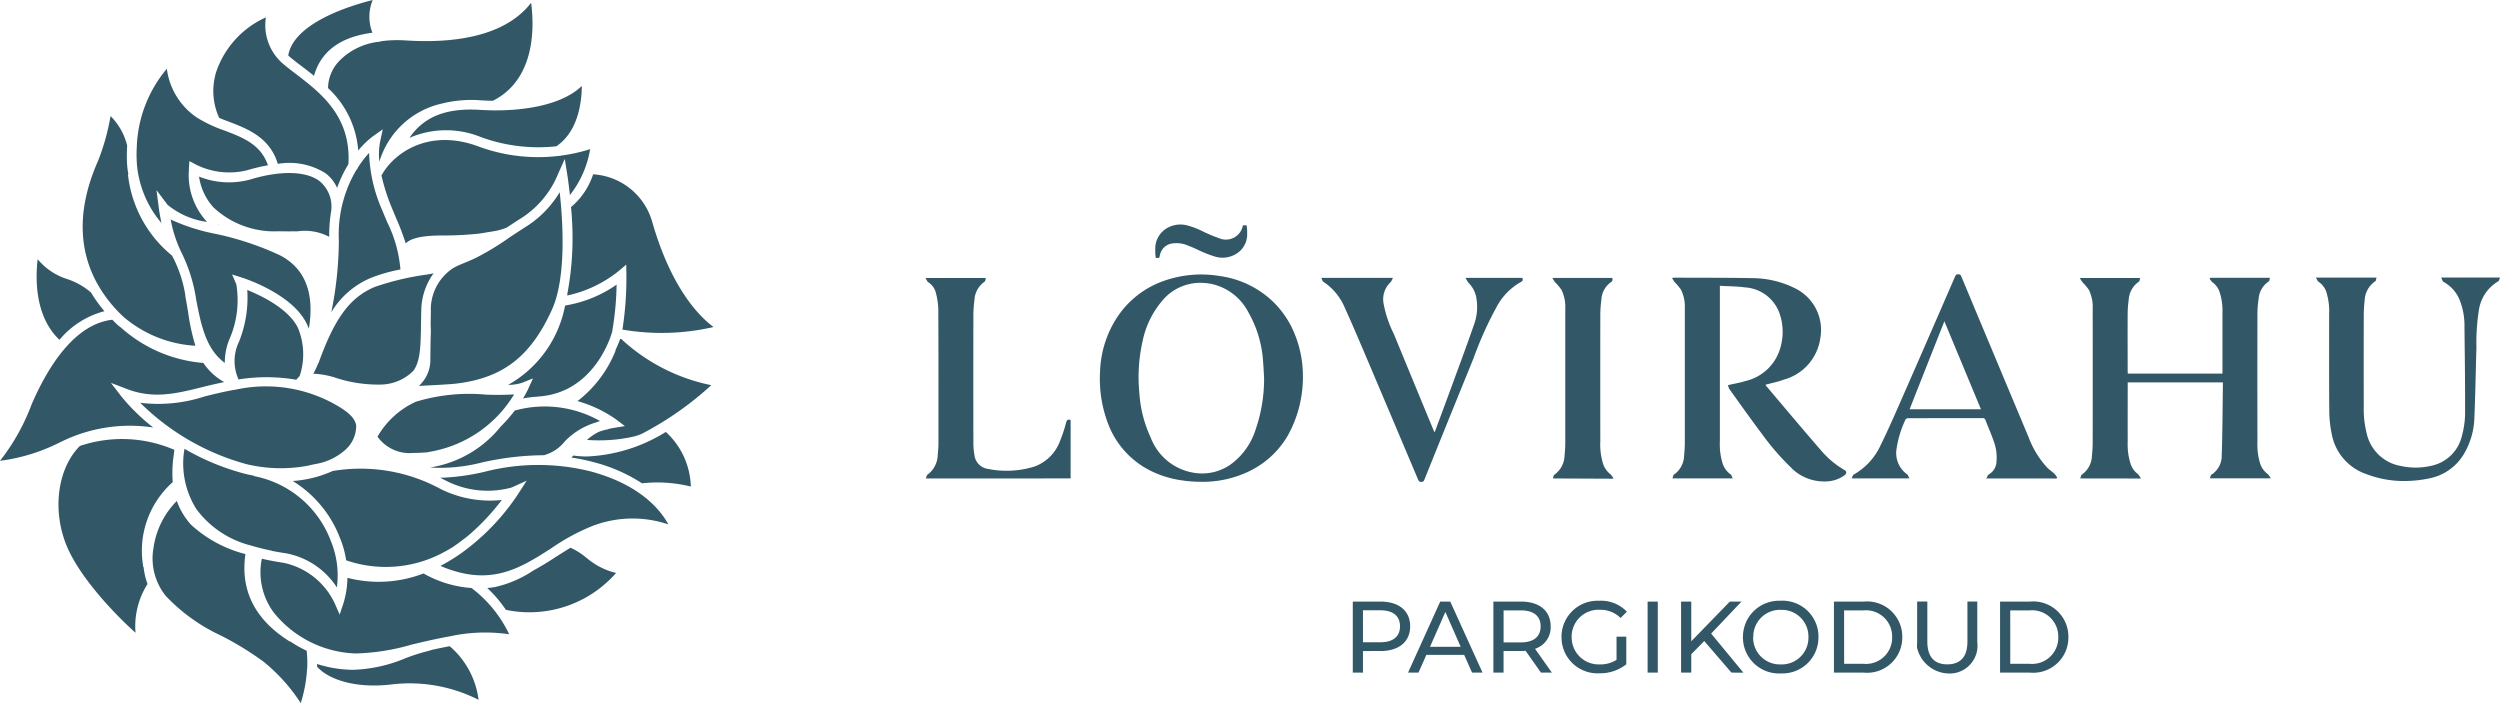 <?xml version="1.0" encoding="UTF-8"?> <svg xmlns="http://www.w3.org/2000/svg" xmlns:xlink="http://www.w3.org/1999/xlink" width="171.869" height="48.328" viewBox="0 0 171.869 48.328"><defs><clipPath id="clip-path"><rect id="Rectangle_696" data-name="Rectangle 696" width="171.869" height="48.328" fill="#325767"></rect></clipPath></defs><g id="lovirahu-pargikodud-logo-landscape" transform="translate(0 0)"><g id="Group_121" data-name="Group 121" transform="translate(0 0)" clip-path="url(#clip-path)"><path id="Path_54" data-name="Path 54" d="M44.861,15.326c.946,3.3,2.449,5.85,4.192,7.157a15.951,15.951,0,0,1-6.263.176,23.033,23.033,0,0,0,.273-3.76l-.013-.707-.541.459A8.495,8.495,0,0,1,39,20.315a.311.311,0,0,1,.012-.052l-.02,0a20.822,20.822,0,0,0,.262-6.025,4.947,4.947,0,0,0,1.522-2.255,4.509,4.509,0,0,1,4.083,3.342m-7.435,15.97a19.913,19.913,0,0,0-4.3.5,11.449,11.449,0,0,1-3.568.345,7.748,7.748,0,0,0,4.866-2.815,9.93,9.93,0,0,0,.966-1.1,7.725,7.725,0,0,1,5.864.721c-.088.025-.174.056-.259.09a4.931,4.931,0,0,0-2.157,1.3,2.763,2.763,0,0,1-1.417.952ZM17.1,37.463a6.7,6.7,0,0,1-3.588-2.447,5.874,5.874,0,0,1-.873-3.871c.015-.1.026-.191.045-.291a16.617,16.617,0,0,0,4.057,1.691c.241.065.485.116.731.16l-.005.026a7.073,7.073,0,0,1,5.293,4.5,6.217,6.217,0,0,1,.4,3.155,5.322,5.322,0,0,0-3.553-2.357c-.228-.035-.553-.086-.935-.161v-.011a15.673,15.673,0,0,1-1.57-.4m6.193-20.927a8.7,8.7,0,0,1,1.19-4.822s.111-.12.117-.186a7.423,7.423,0,0,1,.772-1.01,10.5,10.5,0,0,0,.912,3.959c.115.283.226.547.331.8a8.986,8.986,0,0,1,.912,3.255,11.069,11.069,0,0,0-2.039.581,5.78,5.78,0,0,0-2.715,2.361,25.018,25.018,0,0,0,.52-4.932m7.7,2,1.663-.988-1.646.978a3.136,3.136,0,0,1,.49-.273c.327-.147.779-.313,1.227-.532a18.6,18.6,0,0,0,2.317-1.41c.291-.192.609-.4.97-.637a7.13,7.13,0,0,0,2.462-2.462c.209,1.889.482,5.832-.528,8.064-1.468,3.244-3.384,4.72-6.62,5.1-.386.045-1.622.111-2.533.154a2.4,2.4,0,0,0,.787-1.9c.01-.579.012-1.03.024-1.451l.01-.278c.008-.3-.015-.418-.01-.772l.013-.709A3.4,3.4,0,0,1,31,18.538m-2.424,9.085a12.583,12.583,0,0,1,4.825-.494,18.537,18.537,0,0,0,1.943-.016A8.4,8.4,0,0,1,29.857,31c-.181.039-.348.07-.514.1-.3.021-.618.038-.919.038a2.717,2.717,0,0,1-2.472-1.118,5.85,5.85,0,0,1,2.621-2.395m.386-6.216-.012.712c-.029,1.737-.044,2.695-.526,3.368a3.242,3.242,0,0,1-2.226.949,9.4,9.4,0,0,1-3.222-.5,5.846,5.846,0,0,0-1.436-.247,5.615,5.615,0,0,0,.345-.725l.013.005c1.11-3.1,2.155-4.518,3.862-5.242a18.57,18.57,0,0,1,3.569-.85l.48-.087a4.435,4.435,0,0,0-.844,2.621m-6.332-5.133a3.576,3.576,0,0,0-2.179-.376c-.361,0-.782.008-1.28-.006a6.114,6.114,0,0,1-4.487-1.632,3.978,3.978,0,0,1-1-2.126,5.55,5.55,0,0,0,3.521.2c2.055-.627,3.834-.589,4.756.105a2.262,2.262,0,0,1,.817,1.962h.007a10.391,10.391,0,0,0-.154,1.876m-7.568-.829L15,15.435l.013-.018c.015.01.027.022.042.032m-.261.624a20.326,20.326,0,0,1,4.448,1.475c1.735.9,2.395,2.6,1.991,5.052a3.785,3.785,0,0,0-.154-.358c-.993-2.04-4.285-3.107-4.425-3.151l-.7-.223.292.674a6.684,6.684,0,0,1-.436,3.69,4.182,4.182,0,0,0-.355,1.719c-1.3-.959-1.622-2.585-1.96-4.3a10.884,10.884,0,0,0-.976-3.2,8.847,8.847,0,0,1-.786-2.361,13.5,13.5,0,0,0,3.063.983M17,19.936c.942.379,2.836,1.279,3.482,2.605a4.706,4.706,0,0,1,.12,3.306l-.236.26a12.051,12.051,0,0,0-3.966-.021,3.047,3.047,0,0,1,.029-2.588A8.147,8.147,0,0,0,17,19.936m-.748,6.84A9.733,9.733,0,0,1,23.4,28.017c.423.277,1,.657,1.087,1.243a2.2,2.2,0,0,1-.691,1.614,4.078,4.078,0,0,1-2.038,1.015c-.171.032-.34.066-.506.1V32a10.082,10.082,0,0,1-4.343-.1,16.577,16.577,0,0,1-7.269-4.209,10.243,10.243,0,0,0,4.433-.438c.691-.171,1.4-.348,2.172-.476m3.888,6.29a7.994,7.994,0,0,0,2.739-.687,11.532,11.532,0,0,1,7.45,1.254,7.639,7.639,0,0,0,4.177.738,15.607,15.607,0,0,1-2.369,2.5c-.3.232-.613.469-.944.7-.189.12-.386.236-.579.338a8.356,8.356,0,0,1-6.81.608,6.491,6.491,0,0,0-.425-1.534,7.924,7.924,0,0,0-3.239-3.912M37,27.267h0a7.415,7.415,0,0,0-1.044.127,6.931,6.931,0,0,0,.338-.618l.349-.761-.777.309a3.134,3.134,0,0,1-.934.135,7.927,7.927,0,0,0,3.916-5.454,8.576,8.576,0,0,0,3.542-1.437,20.8,20.8,0,0,1-.309,3.254c-.046.171-1.181,4.193-5.082,4.438m3.57-17a6.852,6.852,0,0,1-1.39,3.149c-.082-.782-.164-1.3-.175-1.375l-.178-1.108-.457,1.024a6.524,6.524,0,0,1-2.715,3.159c-.3.195-.564.369-.814.535a4.422,4.422,0,0,1-.772.232l-1.085.178a22.119,22.119,0,0,1-2.528.133c-1.64,0-2.255.244-2.561.546A17.262,17.262,0,0,0,27.234,15c-.1-.246-.214-.507-.328-.788a13.148,13.148,0,0,1-.679-2.147c.8-1.5,3.2-3.258,6.6-2.02a11.88,11.88,0,0,0,7.745.209M40,5.914c-.012,1.152-.267,3.14-1.752,4.143a11.464,11.464,0,0,1-5.2-.638,6.333,6.333,0,0,0-4.9.058c.994-1.459,2.53-2.07,4.862-1.923.33.021.669.032,1.01.034v.005l.011-.005c2.27.008,4.68-.439,5.962-1.673M26.167,2.858v-.02a8.637,8.637,0,0,1,1.747-.057c4.157.26,7.1-.638,8.6-2.59.216,1.635.314,5.252-2.626,6.735-.268,0-.541-.012-.819-.029a8.482,8.482,0,0,0-2.439.162l-.039.009c-.059.014-.119.027-.176.043a5.813,5.813,0,0,0-4.319,3.954l.016,0-.031.037a4.627,4.627,0,0,1,.053-1.373l.181-.842-.7.5a5.929,5.929,0,0,0-.987.961,6.506,6.506,0,0,0-2.077-4.292,2.749,2.749,0,0,1,.813-1.906A4.506,4.506,0,0,1,25.895,2.89c.09-.012.181-.022.27-.03M25.624,0a3,3,0,0,0-.021,2.25c-1.236.161-3.382.675-4.017,2.964-.284-.232-.565-.447-.83-.65-.309-.232-.594-.453-.85-.667-.033-.028-.059-.057-.09-.086C20.2,1.573,24.087.386,25.629,0M14.8,5.14A6.35,6.35,0,0,1,18.28,1.194a3.49,3.49,0,0,0,1.2,3.209c.261.222.558.449.873.689,1.7,1.3,3.794,2.91,3.6,6.195a8.554,8.554,0,0,0-.777,1.631,2.553,2.553,0,0,0-.809-1.016,4.684,4.684,0,0,0-3.267-.636c-.554-1.825-2.075-2.411-3.424-2.923-.207-.077-.408-.154-.606-.237a4.414,4.414,0,0,1-.26-2.968M9.41,9.949h0V9.935A8.817,8.817,0,0,1,11.47,4.727a4.784,4.784,0,0,0,2.056,3.349,9.288,9.288,0,0,0,1.911.9c1.288.488,2.5.962,2.984,2.389a11.728,11.728,0,0,0-1.408.334,5.131,5.131,0,0,1-3.535-.379l-.457-.246-.036.518s0,.089,0,.232h-.008a4.733,4.733,0,0,0,1.256,3.431,5.4,5.4,0,0,1-2.712-1.173l-.762-1.012.163,1.257c.005.038.06.45.179,1.008a7.212,7.212,0,0,1-1.677-3.908,9.127,9.127,0,0,1-.012-1.468M6.726,11.1A15.469,15.469,0,0,0,7.6,7.98a4.284,4.284,0,0,1,1.143,2.031,9.5,9.5,0,0,0,.009,1.468c.015.169.046.338.077.507l-.033,0a8.349,8.349,0,0,0,3.033,5.588c.035.071.07.141.108.207a8.74,8.74,0,0,1,.806,2.527h-.012c.077.4.137.784.2,1.151a15.425,15.425,0,0,0,.5,2.311,8.328,8.328,0,0,1-4.944-1.991A9.509,9.509,0,0,1,6.827,19.74l.009-.009c-.009-.01-.025-.022-.035-.033-1.193-2.024-1.728-4.845-.077-8.6m-4.136,6.72a4.3,4.3,0,0,0,2.051,1.373,4.816,4.816,0,0,1,1.617.919,9.858,9.858,0,0,0,.923,1.284,5.99,5.99,0,0,0-3.09,1.968c-1.7-1.6-1.656-4.222-1.5-5.544M4.207,30.366A12.69,12.69,0,0,1,0,31.68,14.444,14.444,0,0,0,2.174,27.8c1.081-2.5,2.911-5.518,5.549-5.819.1.1.2.2.3.3s.205.168.309.253a9.648,9.648,0,0,0,5.649,2.418,4.2,4.2,0,0,0,1.431,1.316c-.514.107-1.013.222-1.49.341-1.8.449-3.363.836-5.187.137l-1.111-.425.726.942a13.873,13.873,0,0,0,2.18,2.126,10.68,10.68,0,0,0-6.322.981M9.86,38.981h.011a4.775,4.775,0,0,0,.271,1.167A5.425,5.425,0,0,0,9.317,43.5c-1.189-1.054-3.88-3.759-4.8-6.142-.934-2.434-.517-5.21.977-6.7a9.058,9.058,0,0,1,6.494.269q-.016.12-.03.26a8.44,8.44,0,0,0-.083,1.959,6.31,6.31,0,0,0-2.02,5.846m11.253,7.031-.021.014.019.025a9.708,9.708,0,0,1-.429,2.275,12.2,12.2,0,0,0-2.549-2.84,21.247,21.247,0,0,0-2.951-1.809A12.374,12.374,0,0,1,11.4,40.971a4.1,4.1,0,0,1-.85-3.287,5.686,5.686,0,0,1,1.606-3.244,4.9,4.9,0,0,0,.976,1.633,8.685,8.685,0,0,0,3.735,2.017h.006c-.365,2.508.664,4.535,3.07,6.025l.012-.019a8.017,8.017,0,0,0,1.129.641,7.654,7.654,0,0,1,.031,1.276m11.79,2.1a10.484,10.484,0,0,0-6.014-1.057c-2.571.3-4.378-.4-5.093-1.228v-.18a8.38,8.38,0,0,0,2.462.4,10.079,10.079,0,0,0,3.6-.79,12.971,12.971,0,0,1,1.727-.541V44.7c.44-.1.884-.192,1.329-.275A5.8,5.8,0,0,1,32.9,48.111m-1.828-4.392-.008-.005,0,.008c-.927.16-1.854.375-2.731.584a15.133,15.133,0,0,1-3.882.618,7.537,7.537,0,0,1-5.63-2.814,4.643,4.643,0,0,1-.82-3.7c.63.148,1.168.232,1.506.284A5.022,5.022,0,0,1,23,41.458l.353.793.274-.827a6.3,6.3,0,0,0,.257-1.7,8.584,8.584,0,0,0,5.232-.3,7.746,7.746,0,0,0,3.3,1,8.628,8.628,0,0,1,2.588,3.18,11.412,11.412,0,0,0-3.928.11m9.2-5.407a4.8,4.8,0,0,0,2.078,1.082,7.921,7.921,0,0,1-7.575,2.537A8.712,8.712,0,0,0,33.5,40.424c.185-.015.369-.039.553-.071a7.811,7.811,0,0,0,2.626-1.141c.562-.3,1.093-.64,1.607-.971.317-.2.626-.4.937-.585a4.628,4.628,0,0,1,1.047.656m5.667-2.265a7.681,7.681,0,0,0-5.272.138,14.389,14.389,0,0,0-2.746,1.495c-2.163,1.385-4.206,2.7-7.639,1.224a12.411,12.411,0,0,0,1.492-.918A15.619,15.619,0,0,0,35.595,34l.613-.955-1.033.47a6.275,6.275,0,0,1-4.531-.478c-.13-.068-.256-.127-.386-.189a15.613,15.613,0,0,0,3-.4,14.823,14.823,0,0,1,7.362-.036c3.406.92,4.789,2.65,5.322,3.63m1.545-2.593a9.519,9.519,0,0,0-3.347-.222A11.35,11.35,0,0,0,40.8,31.768a13.937,13.937,0,0,0-1.519-.314c.046-.041.091-.09.136-.137a6.959,6.959,0,0,0,.922.066,11.139,11.139,0,0,0,5.436-1.689,5.287,5.287,0,0,1,1.718,3.759m-3.374-3.626V29.82l-.1.046a3.387,3.387,0,0,1-.534.165,10.966,10.966,0,0,1-3.132.212,3.465,3.465,0,0,1,.817-.556c.161-.055.309-.1.444-.136a1.341,1.341,0,0,1,.167-.027v-.018c.243-.06.4-.087.409-.088l.772-.124-.625-.473A8.659,8.659,0,0,0,39.7,27.575a8.2,8.2,0,0,0,2.626-3.485l-.022-.007a8.205,8.205,0,0,0,.33-.784c.049.011.1.023.147.033l-.02.02A12.844,12.844,0,0,0,48.9,26.48a22.288,22.288,0,0,1-4.781,3.345" transform="translate(0 0)" fill="#325767"></path><path id="Path_55" data-name="Path 55" d="M116.22,37.485q-1.674-3.964-3.353-7.924c-.553-1.3-1.105-2.608-1.691-3.9a3.972,3.972,0,0,0-1.457-1.742c-.063-.041-.082-.154-.141-.267H114.5a1.042,1.042,0,0,1-.154.294,1.6,1.6,0,0,0-.48,1.492,7.792,7.792,0,0,0,.7,2.067q1.352,3.291,2.714,6.58c.023.057.054.112.093.188.433-1.17.86-2.317,1.281-3.467.472-1.289.956-2.574,1.4-3.874a3.543,3.543,0,0,0,.16-2.031,1.925,1.925,0,0,0-.515-.912,1.691,1.691,0,0,1-.2-.338h3.9c.048.119.049.211-.087.278a4.236,4.236,0,0,0-1.695,1.75,24.876,24.876,0,0,0-1.573,3.505q-1.692,4.151-3.365,8.309c-.04.1-.066.181-.211.185h-.015c-.143,0-.186-.077-.234-.192m-16.066.107a6.972,6.972,0,0,1-2.48-.769,5.95,5.95,0,0,1-2.762-3.175A8.652,8.652,0,0,1,94.37,30.1a7.219,7.219,0,0,1,.947-3.363,6.345,6.345,0,0,1,3.335-2.84,7.721,7.721,0,0,1,3.939-.373,6.617,6.617,0,0,1,3.257,1.4,6.367,6.367,0,0,1,1.866,2.5,7.607,7.607,0,0,1,.6,2.858,8.28,8.28,0,0,1-1.03,4.2,6.156,6.156,0,0,1-2.607,2.438,7.328,7.328,0,0,1-3.313.752,9.642,9.642,0,0,1-1.212-.076ZM98.691,25.174a6.159,6.159,0,0,0-1.4,2.85,11.1,11.1,0,0,0-.219,3.535,8.529,8.529,0,0,0,.78,3.072,3.824,3.824,0,0,0,3.236,2.454,3.426,3.426,0,0,0,2.167-.541,4.688,4.688,0,0,0,1.8-2.438,10.671,10.671,0,0,0,.592-3.6c-.024-.382-.038-.766-.073-1.148a7.8,7.8,0,0,0-1.012-3.348,3.743,3.743,0,0,0-2.56-1.947,4.062,4.062,0,0,0-.742-.071,3.409,3.409,0,0,0-2.572,1.178Zm43.225,11.56a17.311,17.311,0,0,1-2.064-2.382c-.755-1-1.48-2.031-2.214-3.051a1.1,1.1,0,0,1-.1-.275c.441-.1.84-.168,1.223-.287a3.251,3.251,0,0,0,2.4-2.358,3.877,3.877,0,0,0-.077-2.286,2.694,2.694,0,0,0-2.383-1.789c-.56-.077-1.129-.073-1.72-.108V34.869a4.514,4.514,0,0,0,.187,1.536,1.478,1.478,0,0,0,.554.758c.066.045.086.16.141.273h-4.141c.038-.1.042-.222.1-.258a1.637,1.637,0,0,0,.7-1.321,8.5,8.5,0,0,0,.049-1.02q0-4.535,0-9.069a2.663,2.663,0,0,0-.259-1.3,4,4,0,0,0-.445-.529,2.744,2.744,0,0,1-.175-.283c.129-.01.185-.018.24-.018,1.756.008,3.514,0,5.27.032a6.625,6.625,0,0,1,2.915.683,3.185,3.185,0,0,1,1.77,3.443,3.452,3.452,0,0,1-2.514,2.853c-.4.154-.83.232-1.254.35a.4.4,0,0,0,.043.077c1.268,1.5,2.527,3,3.81,4.48a6.226,6.226,0,0,0,1.584,1.313c.154.087.148.238,0,.351a2.264,2.264,0,0,1-1.313.428h-.128a3.187,3.187,0,0,1-2.2-.908Zm39.409.373a3.6,3.6,0,0,1-2.271-2.676,7.992,7.992,0,0,1-.178-1.687c-.02-2.2-.007-4.4-.01-6.593a4.435,4.435,0,0,0-.2-1.554,1.37,1.37,0,0,0-.526-.677c-.077-.05-.107-.159-.185-.285h4.171c-.031.092-.032.214-.088.249a1.674,1.674,0,0,0-.731,1.33,8.671,8.671,0,0,0-.06,1.02q-.008,3.126,0,6.251a6.875,6.875,0,0,0,.2,1.854,2.91,2.91,0,0,0,2.374,2.249,4.727,4.727,0,0,0,2.133-.032A2.73,2.73,0,0,0,188,34.49a5.948,5.948,0,0,0,.212-1.511c.008-1.984-.019-3.967-.042-5.952a4.757,4.757,0,0,0-.33-1.854,2.467,2.467,0,0,0-1.095-1.236c-.066-.033-.108-.134-.172-.309h4.044c-.05.109-.064.227-.125.261a2.761,2.761,0,0,0-1.334,2,14.6,14.6,0,0,0-.165,2.57c-.052,1.606-.071,3.213-.142,4.818a5.163,5.163,0,0,1-.7,2.45,3.567,3.567,0,0,1-2.451,1.72,8.306,8.306,0,0,1-1.658.171,7.206,7.206,0,0,1-2.71-.512Zm-55.822.334c.035-.1.039-.219.1-.256a1.659,1.659,0,0,0,.7-1.322,9.033,9.033,0,0,0,.05-1.081q0-4.5,0-9.006a2.678,2.678,0,0,0-.26-1.3,3.931,3.931,0,0,0-.444-.529,2.756,2.756,0,0,1-.181-.29h4.11a.221.221,0,0,1-.1.3l0,0a1.569,1.569,0,0,0-.643,1.2,8.237,8.237,0,0,0-.073,1.041q-.007,4.353,0,8.706a4.4,4.4,0,0,0,.2,1.556,1.482,1.482,0,0,0,.507.7,1.209,1.209,0,0,1,.2.3Zm-43.112,0c.046-.105.058-.22.12-.261a1.742,1.742,0,0,0,.7-1.353,8.158,8.158,0,0,0,.049-1c0-3.012.006-6.031-.01-9.047a5.035,5.035,0,0,0-.175-1.13,1.217,1.217,0,0,0-.519-.7c-.078-.053-.107-.162-.185-.29h4.15c-.032.1-.032.219-.089.255a1.642,1.642,0,0,0-.7,1.282,7.761,7.761,0,0,0-.07,1.02q-.009,4.418,0,8.833a4.847,4.847,0,0,0,.07.762,1.082,1.082,0,0,0,.913.97,6.482,6.482,0,0,0,3.219-.16,2.942,2.942,0,0,0,1.753-1.753,10.326,10.326,0,0,0,.421-1.268c.05-.18.12-.239.309-.178V37.44Zm72.911,0c.064-.114.088-.232.154-.268a1.052,1.052,0,0,0,.541-.884,3.161,3.161,0,0,0-.195-1.421c-.166-.481-.372-.949-.555-1.424a.2.2,0,0,0-.221-.15q-2.549,0-5.1.006c-.063,0-.164.041-.182.088a7.128,7.128,0,0,0-.618,2.025,1.791,1.791,0,0,0,.722,1.74c.071.051.1.163.164.285h-3.976c.06-.11.083-.232.154-.268a4.447,4.447,0,0,0,1.842-2.013c.618-1.257,1.169-2.549,1.733-3.83q1.694-3.862,3.368-7.731c.046-.106.081-.192.236-.191s.186.089.232.2q2.3,5.507,4.609,11.011a6.275,6.275,0,0,0,1.283,2.089c.154.154.342.276.5.426a1.486,1.486,0,0,1,.182.26l-.063.054Zm-5.273-4.757h4.9l-2.514-6.05c-.807,2.041-1.6,4.044-2.389,6.047ZM161.75,37.44c.046-.1.059-.224.123-.265a1.658,1.658,0,0,0,.688-1.313,8.874,8.874,0,0,0,.05-1.081q.006-4.5,0-9a2.67,2.67,0,0,0-.259-1.3,3.776,3.776,0,0,0-.443-.531,3.182,3.182,0,0,1-.185-.29h4.152c-.032.1-.034.219-.09.254a1.622,1.622,0,0,0-.7,1.258,7.143,7.143,0,0,0-.07.935c-.008,1.313,0,2.631,0,3.947,0,.056.006.11.009.177h6.508V26.062a4.131,4.131,0,0,0-.208-1.468,1.351,1.351,0,0,0-.494-.649,1.014,1.014,0,0,1-.183-.249l.052-.049H174.8c-.032.094-.033.218-.09.253a1.563,1.563,0,0,0-.69,1.192,6.888,6.888,0,0,0-.083,1.04q-.009,4.4,0,8.812a4.343,4.343,0,0,0,.2,1.512,1.485,1.485,0,0,0,.514.689,1.209,1.209,0,0,1,.2.288h-4.181c.039-.1.046-.211.1-.246a1.545,1.545,0,0,0,.713-1.337c.054-1.663.058-3.326.081-5.011h-6.545v.232c0,1.28-.006,2.561,0,3.84a4.413,4.413,0,0,0,.2,1.535,1.478,1.478,0,0,0,.506.7,1.272,1.272,0,0,1,.2.3ZM98.2,22.28a3,3,0,0,1-.034-.492v-.1a1.627,1.627,0,0,1,.618-1.328,1.821,1.821,0,0,1,1.652-.293,5.276,5.276,0,0,1,.9.34,10.04,10.04,0,0,0,1.2.511,1.188,1.188,0,0,0,1.633-.776l.021-.1h.258v.016a2.794,2.794,0,0,1,.036.447v.1a1.566,1.566,0,0,1-.493,1.2,1.788,1.788,0,0,1-1.76.37,8.278,8.278,0,0,1-1.1-.434,8.818,8.818,0,0,0-.959-.4,2.078,2.078,0,0,0-.807-.059,1,1,0,0,0-.875.792c-.019.066-.033.132-.051.2Z" transform="translate(-18.744 -4.549)" fill="#325767"></path><path id="Path_56" data-name="Path 56" d="M159.2,56.3V53.52h.7v2.75c0,1.081.5,1.57,1.374,1.57s1.382-.489,1.382-1.57V53.52h.677V56.3a1.917,1.917,0,0,1-1.648,2.154,2.294,2.294,0,0,1-2.49-1.744,1.962,1.962,0,0,1,.01-.409m-11.981-.335a2.483,2.483,0,0,1,2.464-2.5c.046,0,.093,0,.139,0a2.472,2.472,0,0,1,2.587,2.351c0,.049,0,.1,0,.147a2.471,2.471,0,0,1-2.442,2.5c-.049,0-.1,0-.147,0a2.482,2.482,0,0,1-2.6-2.359C147.22,56.059,147.219,56.012,147.219,55.966Zm.7,0a1.837,1.837,0,0,0,1.8,1.878c.036,0,.073,0,.11,0a1.834,1.834,0,0,0,1.891-1.775q0-.051,0-.1a1.833,1.833,0,0,0-1.789-1.877h-.1a1.837,1.837,0,0,0-1.9,1.77c0,.036,0,.072,0,.107Zm-13.174,0a2.478,2.478,0,0,1,2.454-2.5c.054,0,.108,0,.162,0a2.45,2.45,0,0,1,1.877.754l-.433.433a1.938,1.938,0,0,0-1.416-.565,1.849,1.849,0,0,0-1.945,1.746c0,.043,0,.087,0,.131a1.854,1.854,0,0,0,1.828,1.879c.037,0,.075,0,.112,0a2.063,2.063,0,0,0,1.144-.314V55.936h.67v1.9a2.887,2.887,0,0,1-1.848.618,2.471,2.471,0,0,1-2.6-2.337c0-.052,0-.1,0-.156ZM164.9,58.408V53.524h2.059a2.418,2.418,0,0,1,2.628,2.189,2.306,2.306,0,0,1,.01.253,2.419,2.419,0,0,1-2.384,2.452,2.527,2.527,0,0,1-.253-.01Zm.7-.607h1.319a1.8,1.8,0,0,0,1.974-1.609,2.018,2.018,0,0,0,.008-.226,1.8,1.8,0,0,0-1.757-1.844,1.694,1.694,0,0,0-.226.008h-1.319Zm-12.121.607V53.524h2.059a2.419,2.419,0,0,1,2.629,2.19,2.307,2.307,0,0,1,.01.253,2.419,2.419,0,0,1-2.386,2.452,2.512,2.512,0,0,1-.253-.01Zm.7-.607h1.319a1.8,1.8,0,0,0,1.974-1.609,2.015,2.015,0,0,0,.008-.226,1.8,1.8,0,0,0-1.757-1.844,1.694,1.694,0,0,0-.226.008h-1.319Zm-7.746.607-1.87-2.171-.893.907v1.264h-.7V53.524h.7v2.729l2.653-2.729h.8l-2.086,2.2,2.218,2.687Zm-5.764,0V53.524h.7v4.884Zm-7.333,0-1.054-1.5c-.1.007-.2.014-.309.014h-1.207v1.486h-.7V53.524h1.9c1.27,0,2.038.642,2.038,1.7a1.544,1.544,0,0,1-1.075,1.545l1.159,1.64Zm-2.568-2.079h1.186c.893,0,1.36-.4,1.36-1.1s-.463-1.1-1.36-1.1h-1.186ZM128.6,58.408l-.541-1.22h-2.6l-.541,1.22h-.718l2.212-4.884h.691l2.218,4.884Zm-2.889-1.777h2.107l-1.053-2.395Zm-5.31,1.777V53.524h1.906c1.269,0,2.038.642,2.038,1.7s-.769,1.7-2.038,1.7H121.1v1.485Zm.7-2.086h1.186c.893,0,1.36-.4,1.36-1.1s-.468-1.1-1.36-1.1H121.1Z" transform="translate(-27.4 -12.167)" fill="#325767"></path></g></g></svg> 